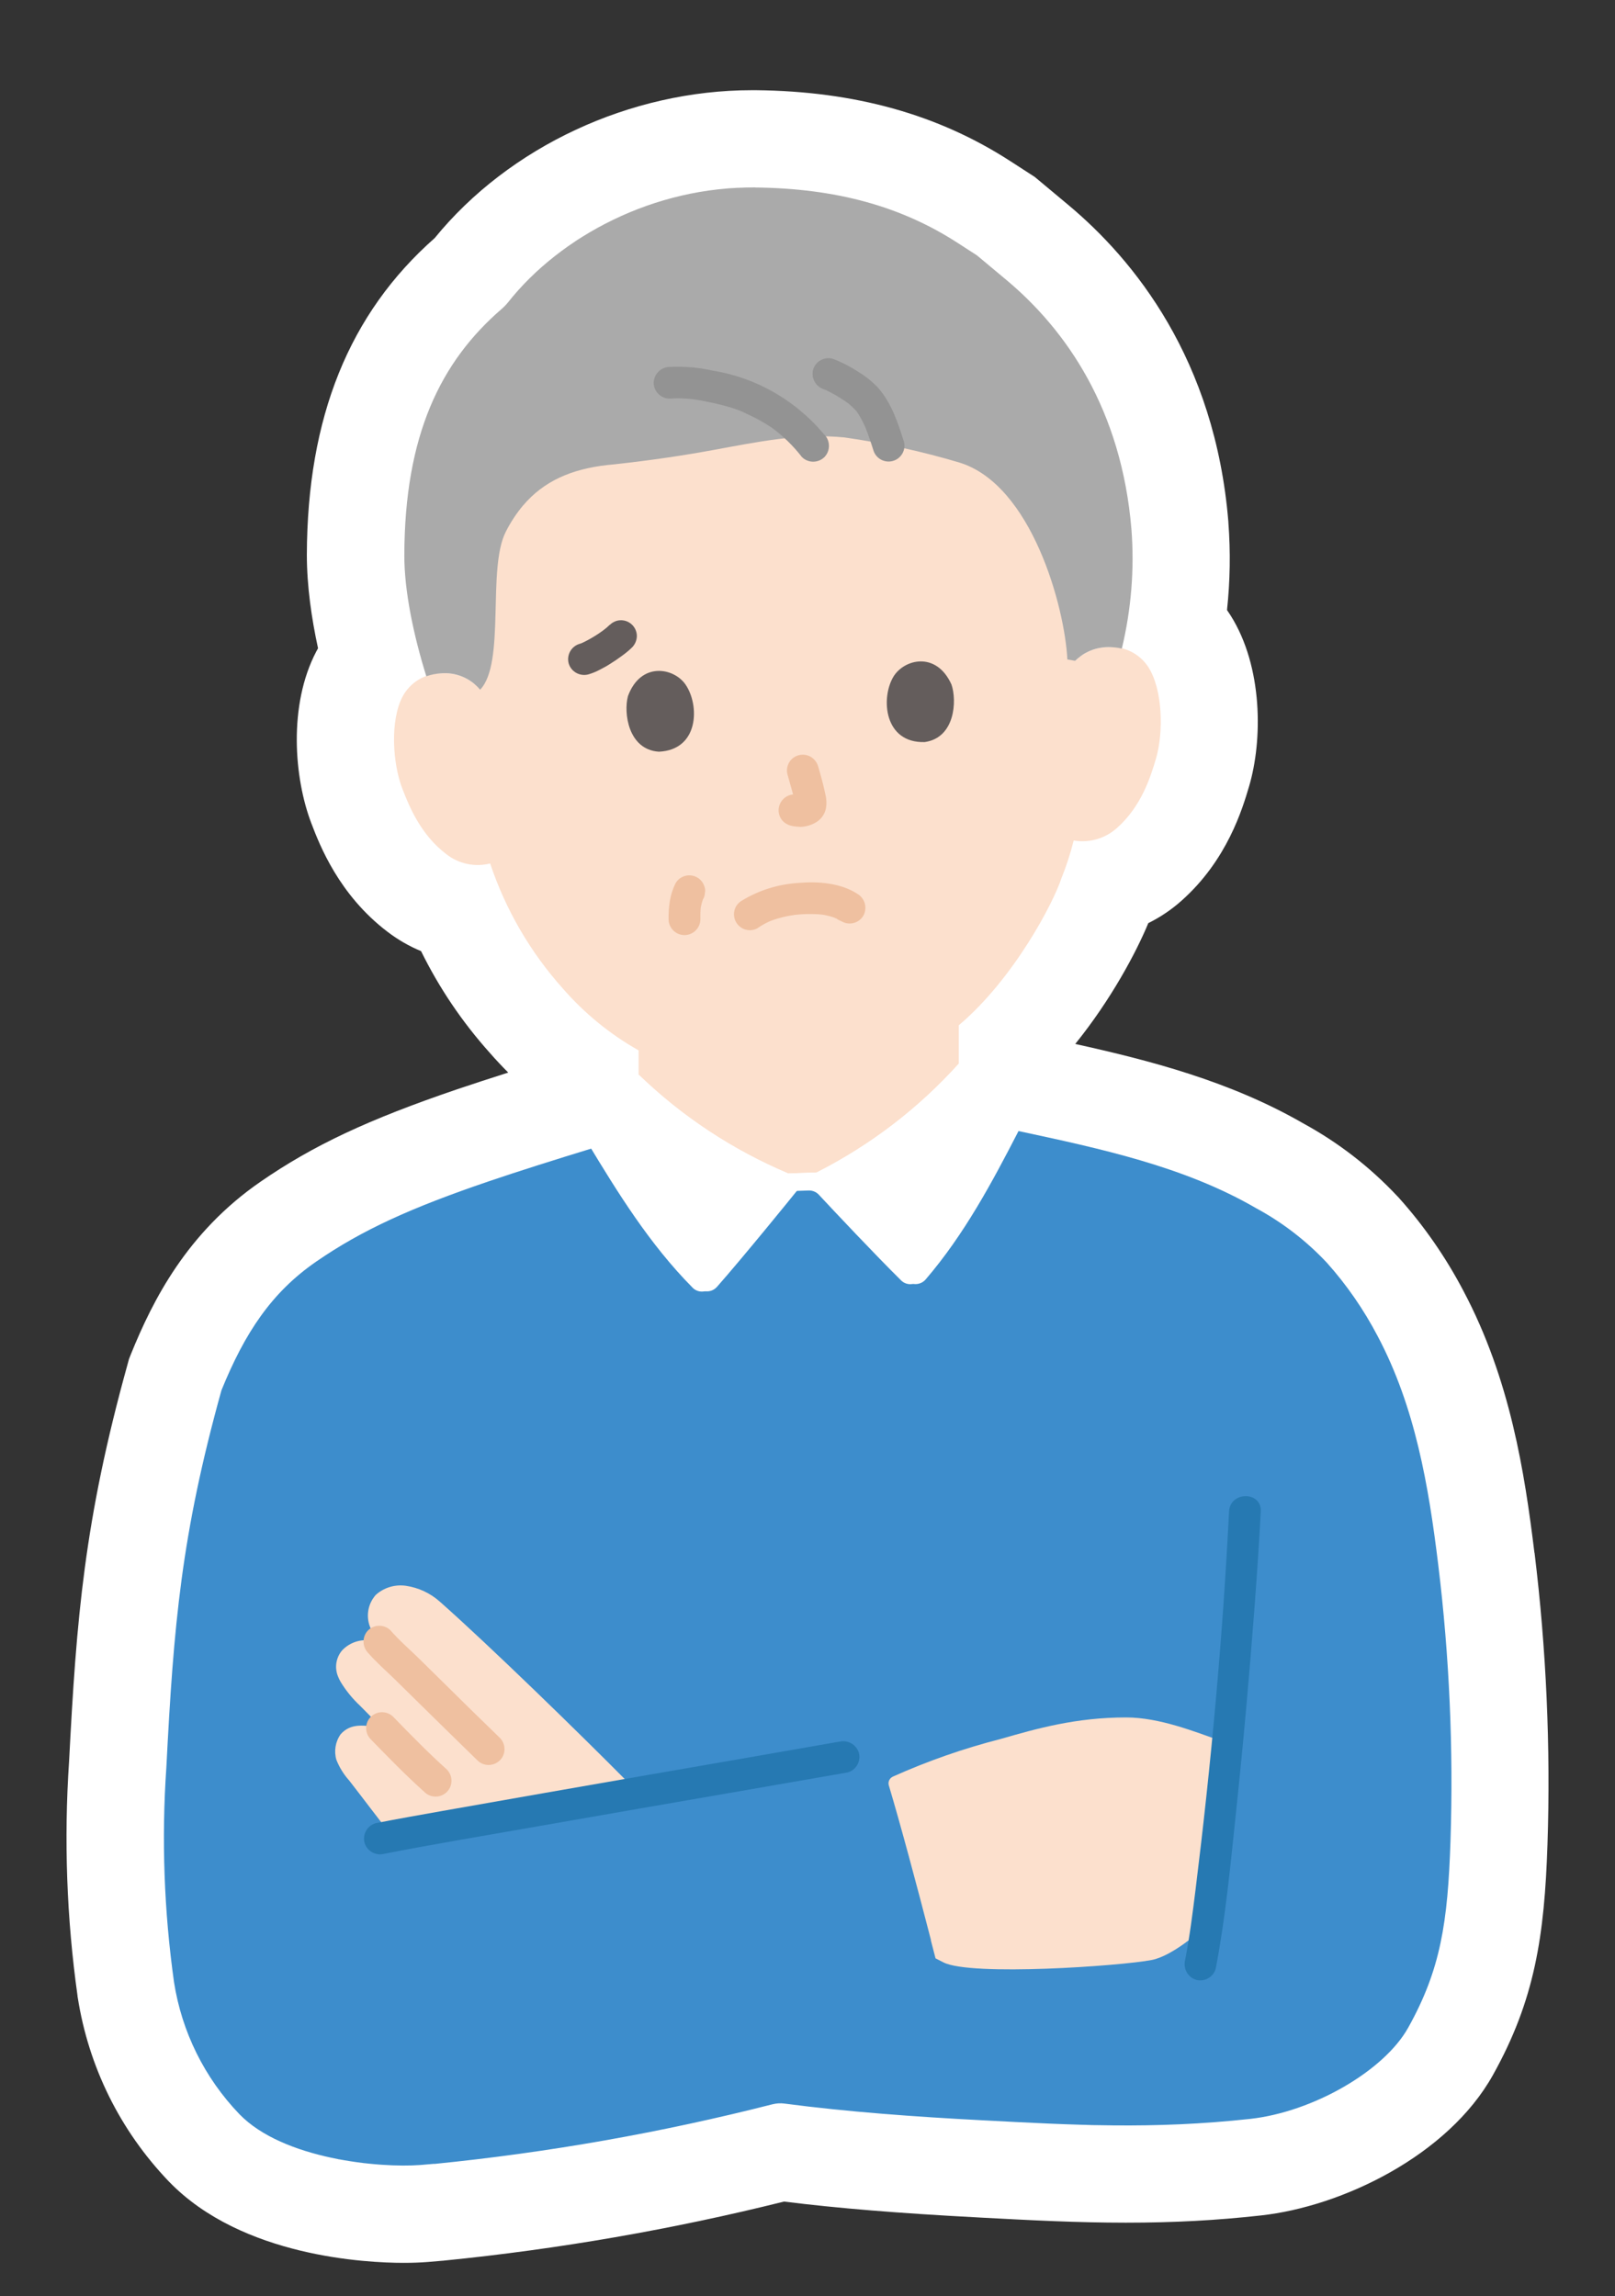 <?xml version="1.0" encoding="UTF-8"?>
<svg id="_レイヤー_2" data-name="レイヤー 2" xmlns="http://www.w3.org/2000/svg" viewBox="0 0 166 236">
  <rect x="0" y="0" width="166" height="236" fill="#333333" stroke="none"/>
  <defs>
    <style>
      .cls-1 {
        fill: none;
      }

      .cls-2 {
        fill: #939393;
      }

      .cls-3 {
        fill: #aaa;
      }

      .cls-4 {
        fill: #645d5c;
      }

      .cls-5 {
        fill: #efc0a0;
      }

      .cls-6 {
        fill: #fff;
      }

      .cls-7 {
        fill: #3d8dcc;
      }

      .cls-8 {
        fill: #fce0cd;
      }

      .cls-9 {
        fill: #2679b2;
      }
    </style>
  </defs>
  <g id="_レイヤー_1-2" data-name="レイヤー 1">
    <g>
      <rect class="cls-1" width="166" height="236"/>
      <path class="cls-6" d="M157.72,159.6c-1.01-8.25-2.48-17.83-7.31-26.94-1.79-3.41-4.01-6.63-6.61-9.53l-.08-.09-.08-.08c-2.81-3-6.06-5.52-9.67-7.49-7.52-4.34-15.8-6.48-23.45-8.17,3.68-4.56,6.26-9.4,7.51-12.42,1.23-.61,2.38-1.38,3.42-2.31,4.7-4.18,6.26-9.46,6.93-11.72,1.42-4.78,1.43-12.32-1.89-17.59-.12-.19-.24-.37-.37-.56.32-2.98.37-5.99.14-9v-.03s0-.03,0-.03c-1.37-16.72-9.71-26.95-16.47-32.59l-2.97-2.48-.47-.39-.51-.33-1.98-1.28c-7.43-4.81-15.98-7.19-26.15-7.3h-.42s0,0,0,0c-12.52,0-24.96,5.81-32.61,15.2-8.8,7.76-13.1,18.42-13.14,32.56,0,3.22.49,6.57,1.15,9.6-.06.11-.12.22-.18.33-2.89,5.5-2.29,13.02-.5,17.68.84,2.2,2.82,7.33,7.82,11.13,1.06.81,2.22,1.48,3.45,1.99,1.86,3.78,4.22,7.28,7.07,10.46.61.7,1.24,1.37,1.89,2.02-1.98.63-3.69,1.19-5.26,1.72-9.14,3.11-14.8,5.77-20.19,9.49-7.57,5.22-11.09,12.2-13.32,17.7l-.21.53-.15.55c-4.46,16.06-5.25,26.14-6.01,40.81-.54,8.03-.25,16.14.87,24.1v.08s.02.08.02.08c1.12,7.15,4.36,13.69,9.37,18.92l.02.02.02.02c7.49,7.72,20.33,8.32,24.09,8.32.88,0,1.71-.03,2.48-.09.5-.04,1-.08,1.52-.13h.06s.06-.01.06-.01c11.75-1.17,23.51-3.21,34.98-6.07,5.49.69,11.81,1.2,19.75,1.62l.52.03c5.07.27,9.85.52,14.86.52s9.33-.24,13.86-.74c8.37-.91,19.25-6.16,23.87-14.43,4.31-7.72,5.3-14.3,5.61-23.73.33-9.97-.12-20.05-1.33-29.95ZM80.96,122.92c-.08.1-.17.21-.27.34-.31.38-.7.87-1.16,1.43-.61.75-1.33,1.62-2.08,2.53.75-.91,1.47-1.78,2.08-2.53.46-.56.86-1.05,1.16-1.43.1-.13.19-.24.27-.34.11-.14.26-.26.41-.34-.16.08-.3.2-.41.34ZM73.6,132.35c-.12.11-.25.19-.39.25.14-.06.27-.13.39-.25ZM73.12,132.64c-.14.05-.28.07-.42.08.14,0,.29-.03.42-.08ZM72.64,19.63c.33-.05.66-.1.99-.14-.33.04-.66.09-.99.14ZM74.54,19.41c.33-.03.66-.06,1-.08-.33.02-.66.05-1,.08ZM65.41,21.57c.31-.12.62-.25.94-.36-.32.11-.63.24-.94.36ZM59,24.91c.28-.19.55-.38.84-.55-.29.18-.56.37-.84.55ZM60.5,23.97c.29-.17.58-.35.88-.52-.3.17-.59.34-.88.52ZM62.07,23.09c.3-.16.6-.32.9-.47-.31.15-.6.31-.9.47ZM63.71,22.29c.3-.14.61-.28.92-.41-.31.13-.61.27-.92.41ZM57.57,25.93c.27-.2.53-.4.8-.59-.27.19-.54.4-.8.59ZM67.15,20.94c.32-.11.64-.21.96-.31-.32.1-.64.21-.96.31ZM68.94,20.4c.32-.09.64-.18.97-.26-.33.08-.65.17-.97.26ZM70.77,19.97c.33-.07.65-.14.98-.2-.33.06-.65.13-.98.2ZM75.73,129.27c.38-.45.76-.91,1.14-1.37-.38.46-.77.92-1.14,1.37ZM112.99,66.6s0,0,0,0c.14-.03.28-.03.42-.04-.1.01-.21.01-.31.03-.03,0-.07,0-.1.01ZM111.25,67.32c-.26.18-.51.38-.74.6.23-.23.47-.43.74-.6ZM112.83,66.65s.09-.03.14-.04c0,0,0,0,0,0-.19.04-.38.11-.56.17.14-.05.27-.09.42-.13ZM112.08,66.88c-.2.08-.38.2-.57.3.19-.11.37-.22.57-.3ZM111.25,67.32c.09-.06.19-.1.29-.15-.09.05-.2.09-.29.15ZM112.08,66.88c.12-.05.25-.07.37-.11-.12.04-.25.06-.37.11ZM113.69,66.54c.08,0,.16-.02.24-.02h.01s0,0,0,0c0,0,0,0,0,0,0,0,0,0-.01,0-.19,0-.37.03-.56.05.1-.01.2-.03.31-.03ZM95.03,131.6c-.12.12-.25.19-.39.26.14-.06.27-.14.39-.26ZM94.55,131.89c-.14.05-.28.08-.43.08.15,0,.29-.03.43-.08ZM110.76,86.45c.17.02.34.02.51.02,0,0-.01,0-.02,0-.16,0-.33,0-.49-.02ZM113.22,86.08s-.09.04-.14.05c.05-.02.09-.04.14-.05ZM112.28,86.36s-.09.02-.14.02c.05,0,.09-.01.14-.02ZM113.99,85.71s.07-.04.1-.06c-.03.02-.06.04-.1.06ZM77.63,19.28c-.39,0-.77.01-1.16.02.28,0,.56-.03.84-.03.11,0,.21,0,.32,0ZM56.98,26.37c-.27.21-.52.43-.78.65.26-.22.51-.44.78-.65ZM55.66,27.47c-.26.23-.51.48-.77.72.25-.24.5-.48.77-.72ZM54.43,28.62c-.27.26-.52.54-.77.81.25-.27.5-.54.77-.81ZM53.29,29.81c-.37.41-.72.82-1.05,1.24.33-.42.68-.83,1.05-1.24ZM46.74,88.34c-.06-.03-.12-.06-.18-.09.06.03.12.06.18.09ZM47.45,88.64s-.05-.02-.08-.03c.03,0,.05.02.08.03ZM48.37,88.85c-.06,0-.13-.02-.19-.03.06.01.13.02.19.03ZM49.01,88.91c.05,0,.1,0,.15,0-.02,0-.03,0-.05,0-.03,0-.07,0-.1,0ZM49.57,88.89c.07,0,.14,0,.21-.02-.07,0-.14,0-.21.02ZM32.43,221.38c-.32-.09-.64-.18-.95-.27.32.1.63.19.95.27ZM31.03,220.96c-.26-.09-.52-.17-.78-.27.26.09.52.18.78.27ZM29.77,220.51c-.24-.09-.48-.19-.72-.29.24.1.47.2.72.29ZM38.9,222.47c-.23-.02-.45-.04-.69-.06.23.02.46.04.69.06ZM37.72,222.36c-.24-.03-.48-.05-.72-.09.24.03.48.06.72.09ZM36.5,222.2c-.26-.04-.51-.08-.77-.12.26.04.52.08.77.12ZM35.26,222.01c-.3-.05-.61-.11-.92-.18.31.06.61.12.92.18ZM33.99,221.76c-.42-.09-.84-.19-1.26-.3.42.11.84.21,1.26.3ZM28.58,220c-.23-.11-.45-.22-.67-.33.22.11.44.23.67.33ZM27.46,219.42c-.22-.12-.43-.25-.64-.38.21.13.42.26.64.38ZM25.45,218.07c-.3-.25-.59-.51-.86-.78.27.28.56.54.86.78ZM26.41,218.78c-.22-.15-.43-.31-.64-.47.21.16.42.32.64.47ZM39.37,222.5c.23.01.45.03.66.04-.22-.01-.44-.02-.66-.04ZM40.45,222.55c.24,0,.46.01.68.01-.22,0-.45,0-.68-.01ZM41.45,222.57c.22,0,.42,0,.62,0-.19,0-.36,0-.56,0-.02,0-.04,0-.06,0ZM42.38,222.56c.29-.01.57-.02.82-.04-.25.02-.53.03-.82.04ZM80.1,216.18c-.25,0-.49.03-.73.09.24-.06.49-.09.73-.09ZM105.48,218.15c-.34-.02-.67-.03-1.01-.05.34.02.67.03,1.01.05ZM108.04,218.27c.44.02.88.03,1.32.05-.44-.02-.88-.03-1.32-.05ZM111.56,218.39c.48.01.96.02,1.44.03-.48,0-.96-.01-1.44-.03ZM115.09,218.44c.59,0,1.19,0,1.78,0-.38,0-.77.01-1.16.01-.21,0-.41,0-.62,0ZM124.95,218.1c1.15-.09,2.33-.2,3.53-.33-1.2.13-2.38.24-3.53.33ZM118.25,218.42c.65-.01,1.32-.04,1.98-.06-.66.02-1.33.05-1.98.06ZM121.55,218.31c.74-.04,1.5-.09,2.26-.14-.76.05-1.52.1-2.26.14Z"/>
      <g>
        <path class="cls-8" d="M110.51,67.93c.91-.91,2.15-1.42,3.43-1.41,1.65-.12,3.22.68,4.11,2.07,1.46,2.31,1.57,6.68.76,9.41-.57,1.94-1.52,4.9-4,7.1-1.1.99-2.57,1.48-4.05,1.34l-.4-.05c-.33,1.32-.75,2.62-1.26,3.88-.8,2.47-4.88,10.32-10.55,15.11v3.94c-4.14,4.6-9.1,8.39-14.62,11.19l-2.93.1c-5.7-2.4-10.91-5.84-15.36-10.14v-2.51c-2.94-1.66-5.57-3.81-7.79-6.36-3.34-3.73-5.88-8.1-7.47-12.85-1.56.39-3.21.05-4.48-.94-2.65-2-3.82-4.88-4.55-6.76-1.02-2.66-1.25-7.02.02-9.44.77-1.46,2.28-2.38,3.93-2.4,1.28-.11,2.55.3,3.53,1.14,0,0-5.94-31.91,31.06-31.91s30.59,29.48,30.59,29.48Z"/>
        <path class="cls-3" d="M53.78,51.93c-.7.84-1.3,1.75-1.79,2.72-1.95,3.81,0,13.5-2.64,16.24-.99-1.19-2.5-1.82-4.04-1.68-.51.03-1.01.13-1.49.3-1.31-4.2-2.27-8.77-2.26-12.45.03-12.33,3.72-19.89,10.02-25.32.24-.21.46-.44.66-.69,5.36-6.76,14.97-11.89,25.38-11.78,8.29.09,14.98,1.92,20.82,5.7l1.98,1.28,2.97,2.48c6.18,5.15,11.9,13.35,12.91,25.72.31,4.1-.03,8.21-.99,12.21-.45-.1-.91-.15-1.37-.15-1.29,0-2.52.5-3.43,1.41l-.8-.14c-.27-5.4-3.66-17.93-11.07-20.23-3.88-1.16-7.84-2.02-11.84-2.59-4.63-.45-8.89.45-13.47,1.29-3.01.55-6.13,1.03-10.23,1.48-3.8.32-6.72,1.43-8.93,3.77-.13.14-.26.29-.39.44Z"/>
        <path class="cls-2" d="M92.9,45.36c-.61-1.94-1.28-3.94-2.64-5.5-.61-.65-1.31-1.21-2.07-1.66-.82-.54-1.7-.99-2.61-1.33-.87-.23-1.76.27-2.01,1.14-.22.87.29,1.75,1.14,2.01.07.03.14.06.22.08-.47-.14-.19-.08-.07-.02.18.08.35.17.53.26.38.2.75.42,1.11.65.18.11.35.23.52.35.08.06.16.11.24.17.22.16.09.08-.05-.04.26.22.51.46.75.71.04.05.23.3.06.06s.02.03.05.08c.1.14.2.29.29.45.2.33.37.67.53,1.02.02.05.04.09.06.14q.06.13,0,0c-.05-.13-.05-.13,0,0,.02.05.04.1.06.15.08.21.16.43.24.64.18.5.35,1.01.51,1.52.24.87,1.14,1.38,2.01,1.14.87-.24,1.38-1.14,1.14-2.01h0Z"/>
        <path class="cls-2" d="M84.74,44.69c-2.05-2.47-4.69-4.39-7.68-5.56-1.23-.48-2.51-.83-3.82-1.04-1.45-.33-2.93-.45-4.42-.38-.89.02-1.61.74-1.63,1.63,0,.9.73,1.62,1.63,1.63,1.22-.08,2.45.01,3.65.28.65.12,1.29.26,1.92.43.27.07.55.15.82.23.14.04.28.09.42.14.05.02.4.15.16.05-.27-.1.34.15.33.14.17.07.33.15.5.23.31.15.63.3.94.45.61.31,1.2.66,1.77,1.04,1.17.85,2.21,1.87,3.1,3.02.64.63,1.67.63,2.31,0,.62-.64.62-1.66,0-2.31h0Z"/>
        <path class="cls-4" d="M62.68,64.21c-.2.2-.41.38-.64.55l.33-.25c-.85.67-1.78,1.24-2.77,1.68l.39-.16c-.13.06-.26.1-.4.14-.86.25-1.37,1.14-1.14,2.01.25.86,1.14,1.36,2.01,1.14.42-.12.83-.29,1.22-.5.38-.19.75-.4,1.1-.63.37-.23.74-.48,1.09-.74.39-.28.77-.58,1.11-.92.3-.31.47-.72.48-1.15,0-.9-.73-1.63-1.63-1.63h0c-.43,0-.84.17-1.15.48h0Z"/>
        <path class="cls-5" d="M77.9,95.37c.21-.14.42-.27.64-.39.14-.08.29-.15.43-.22.07-.04.15-.07.22-.1.33-.16-.36.13,0,0,.42-.16.85-.29,1.29-.4.28-.07.56-.12.84-.17.04,0,.43-.06.29-.05-.06,0,.33-.03.42-.04.62-.06,1.24-.07,1.86-.04.15,0,.3.02.46.03.05,0,.44.06.2.02s.13.03.18.03c.12.02.24.05.36.08.18.04.36.09.53.15.09.03.19.07.28.1.33.11-.04.06-.06-.03.21.14.44.26.67.36.78.45,1.77.19,2.23-.58.43-.78.18-1.76-.58-2.23-1.75-1.15-4.09-1.32-6.12-1.14-2.05.13-4.04.75-5.79,1.82-.78.45-1.04,1.45-.58,2.23s1.45,1.04,2.23.58h0Z"/>
        <path class="cls-5" d="M69.43,90.79c-.28.58-.48,1.19-.58,1.82-.1.62-.14,1.25-.13,1.87,0,.43.18.84.48,1.15.64.64,1.67.64,2.31,0,.31-.31.48-.72.48-1.16-.01-.46,0-.91.06-1.36l-.06.43c.06-.47.18-.92.36-1.36l-.16.39c.02-.05.04-.1.07-.15.12-.18.18-.39.19-.61.05-.22.04-.44-.03-.65-.12-.41-.38-.76-.75-.97-.38-.22-.83-.28-1.26-.16-.41.11-.76.38-.97.75h0Z"/>
        <path class="cls-5" d="M80.94,79.59c.15.51.29,1.02.43,1.53.16.54.28,1.08.37,1.63l-.06-.43c.01.11.02.22,0,.33l.06-.43c0,.07-.03.13-.05.2l.16-.39s-.05.09-.07.12l.26-.33s-.04.05-.07.07l.33-.25c-.1.06-.2.12-.3.17l.39-.16c-.13.05-.26.09-.39.11l.43-.06c-.14.02-.28.01-.42,0l.43.06c-.26-.04-.52-.08-.78-.11-.43,0-.85.17-1.15.48-.64.64-.64,1.67,0,2.31.32.29.73.46,1.15.48h.07s-.43-.05-.43-.05c.32.07.65.1.98.12.52-.02,1.04-.16,1.49-.41.56-.29.96-.81,1.11-1.42.1-.51.08-1.04-.05-1.55-.2-.96-.46-1.91-.74-2.85-.12-.41-.39-.75-.75-.97-.78-.45-1.78-.19-2.23.58-.22.38-.28.83-.16,1.26h0Z"/>
        <path class="cls-4" d="M64.54,71.57c-.45,1.68.02,5.48,3.18,5.69,4.15-.18,4.21-4.8,2.73-6.92-1.21-1.73-4.6-2.35-5.91,1.22Z"/>
        <path class="cls-4" d="M97.8,70.36c.57,1.64.38,5.47-2.75,5.91-4.16.13-4.54-4.48-3.23-6.7,1.08-1.82,4.42-2.68,5.98.79Z"/>
        <path class="cls-7" d="M44.62,222.4c-.48.04-.95.08-1.41.12-4.15.32-14.1-.57-18.61-5.23-3.57-3.72-5.91-8.44-6.71-13.54-1.03-7.32-1.3-14.74-.79-22.12.75-14.67,1.54-23.89,5.66-38.73,2.41-5.93,5.16-10.07,9.74-13.23,4.74-3.27,9.8-5.55,17.73-8.25,3.15-1.07,6.76-2.21,10.98-3.5,3.02,4.98,6.23,10.08,10.48,14.39.52.54,1.39.56,1.93.03.02-.02.05-.05.07-.07,2.71-3.07,7.96-9.54,8.2-9.85.34-.46,2.03-.52,2.4-.08.25.29,5.94,6.38,8.86,9.25.53.52,1.38.52,1.91,0,.02-.02.04-.04.06-.06,4-4.65,6.87-10.04,9.57-15.28,8.29,1.78,17.02,3.62,24.44,7.94,2.7,1.46,5.15,3.35,7.25,5.59,2.05,2.29,3.8,4.83,5.23,7.56,3.86,7.29,5.23,15.37,6.22,23.48,1.15,9.42,1.57,18.92,1.26,28.41-.28,8.35-1,13.18-4.35,19.18-2.49,4.46-9.81,8.66-16.23,9.37-10.05,1.1-18.16.64-27.62.14-6.74-.35-13.8-.86-20.24-1.71-.42-.06-.84-.03-1.25.07-11.42,2.91-23.03,4.96-34.75,6.13Z"/>
        <path class="cls-8" d="M95.69,199.4c-1.45-5.61-3.13-11.88-4.33-15.89-.11-.36.07-.75.42-.91,3.57-1.6,7.26-2.89,11.05-3.86,3.75-1.08,7.76-2.22,12.92-2.22,3.44,0,7.11,1.49,9.66,2.38l.77.27c-.65,6.97-1.39,13.76-2.05,18.61l-.76.68s-2.86,2.58-4.99,2.99c-3.13.61-18.55,1.69-21.4.25l-.82-.42c-.16-.62-.32-1.25-.49-1.89Z"/>
        <path class="cls-8" d="M35.02,172.88c-.09-.16-.18-.33-.25-.51-.41-.92-.25-2,.41-2.76.77-.8,1.88-1.17,2.97-.98,0,0,.38.04.83.09-.33-.38-.62-.8-.84-1.26-.57-1.17-.38-2.56.48-3.53.84-.76,1.98-1.1,3.1-.94,1.3.19,2.52.76,3.5,1.64,5.09,4.5,14.45,13.63,19.17,18.4,0,0,.91.88,1.88,1.78-10.22,1.77-20.63,3.59-25.5,4.49l-.48-.61c-1.51-1.88-2.78-3.61-4.4-5.69-.56-.62-1-1.34-1.31-2.11-.27-.9-.11-1.88.44-2.65,1.04-1.16,2.41-.95,4.25-.62-.75-.77-1.5-1.54-2.26-2.3-.77-.72-1.44-1.54-1.99-2.44Z"/>
        <path class="cls-5" d="M37.83,169.88c.87,1,1.88,1.87,2.82,2.79.87.85,1.73,1.7,2.6,2.56,1.94,1.91,3.88,3.81,5.83,5.71.64.63,1.67.62,2.31-.02.62-.63.62-1.65,0-2.29-1.95-1.89-3.9-3.79-5.83-5.71-.85-.83-1.69-1.67-2.54-2.5-.96-.94-2-1.83-2.88-2.85-.64-.63-1.67-.63-2.31,0-.62.64-.62,1.66,0,2.31h0Z"/>
        <path class="cls-5" d="M38.12,178.78c1.79,1.84,3.59,3.69,5.51,5.41.64.63,1.67.62,2.31-.02.62-.63.62-1.65,0-2.29-1.92-1.72-3.71-3.56-5.51-5.41-.63-.64-1.66-.65-2.31-.02-.64.63-.65,1.66-.02,2.31,0,0,.01.01.02.02Z"/>
        <path class="cls-9" d="M126.33,155.35c-.65,12.99-1.85,26.01-3.45,38.92-.3,2.4-.58,4.67-1.07,7.21-.21.87.29,1.75,1.14,2.01.87.23,1.76-.28,2.01-1.14,1.01-5.28,1.52-10.68,2.08-16.02.74-7,1.37-14.01,1.9-21.03.25-3.31.48-6.63.65-9.95.11-2.1-3.16-2.09-3.26,0h0Z"/>
        <path class="cls-9" d="M86.26,179.01c-6.61,1.16-13.22,2.31-19.83,3.45-6.98,1.21-13.97,2.44-20.95,3.67-2.29.41-4.59.81-6.87,1.26-.86.25-1.37,1.14-1.14,2.01.25.86,1.14,1.36,2.01,1.14,5.04-.99,10.12-1.83,15.18-2.72,7.42-1.3,14.83-2.59,22.25-3.87,3.41-.59,6.82-1.19,10.23-1.78.86-.25,1.37-1.14,1.14-2.01-.26-.86-1.14-1.36-2.01-1.14h0Z"/>
        <path class="cls-6" d="M80.96,122.92c-1.29,1.6-5.49,6.73-7.81,9.37-.49.56-1.34.62-1.9.12-.02-.02-.04-.04-.06-.06-4.42-4.46-7.71-9.79-10.83-14.96,1.35-2.6,3.15-4.94,5.31-6.92,4.45,4.3,9.66,7.73,15.36,10.14l2.93-.1c5.52-2.8,10.47-6.59,14.61-11.19,2.29,1.83,4.24,4.04,5.77,6.53-2.76,5.37-5.67,10.91-9.77,15.68-.49.56-1.34.62-1.9.12-.02-.02-.04-.04-.06-.06-2.5-2.46-7.05-7.29-8.45-8.8-.27-.29-.65-.44-1.04-.43l-1.15.04c-.39.01-.76.2-1,.5Z"/>
      </g>
    </g>
  </g>
</svg>